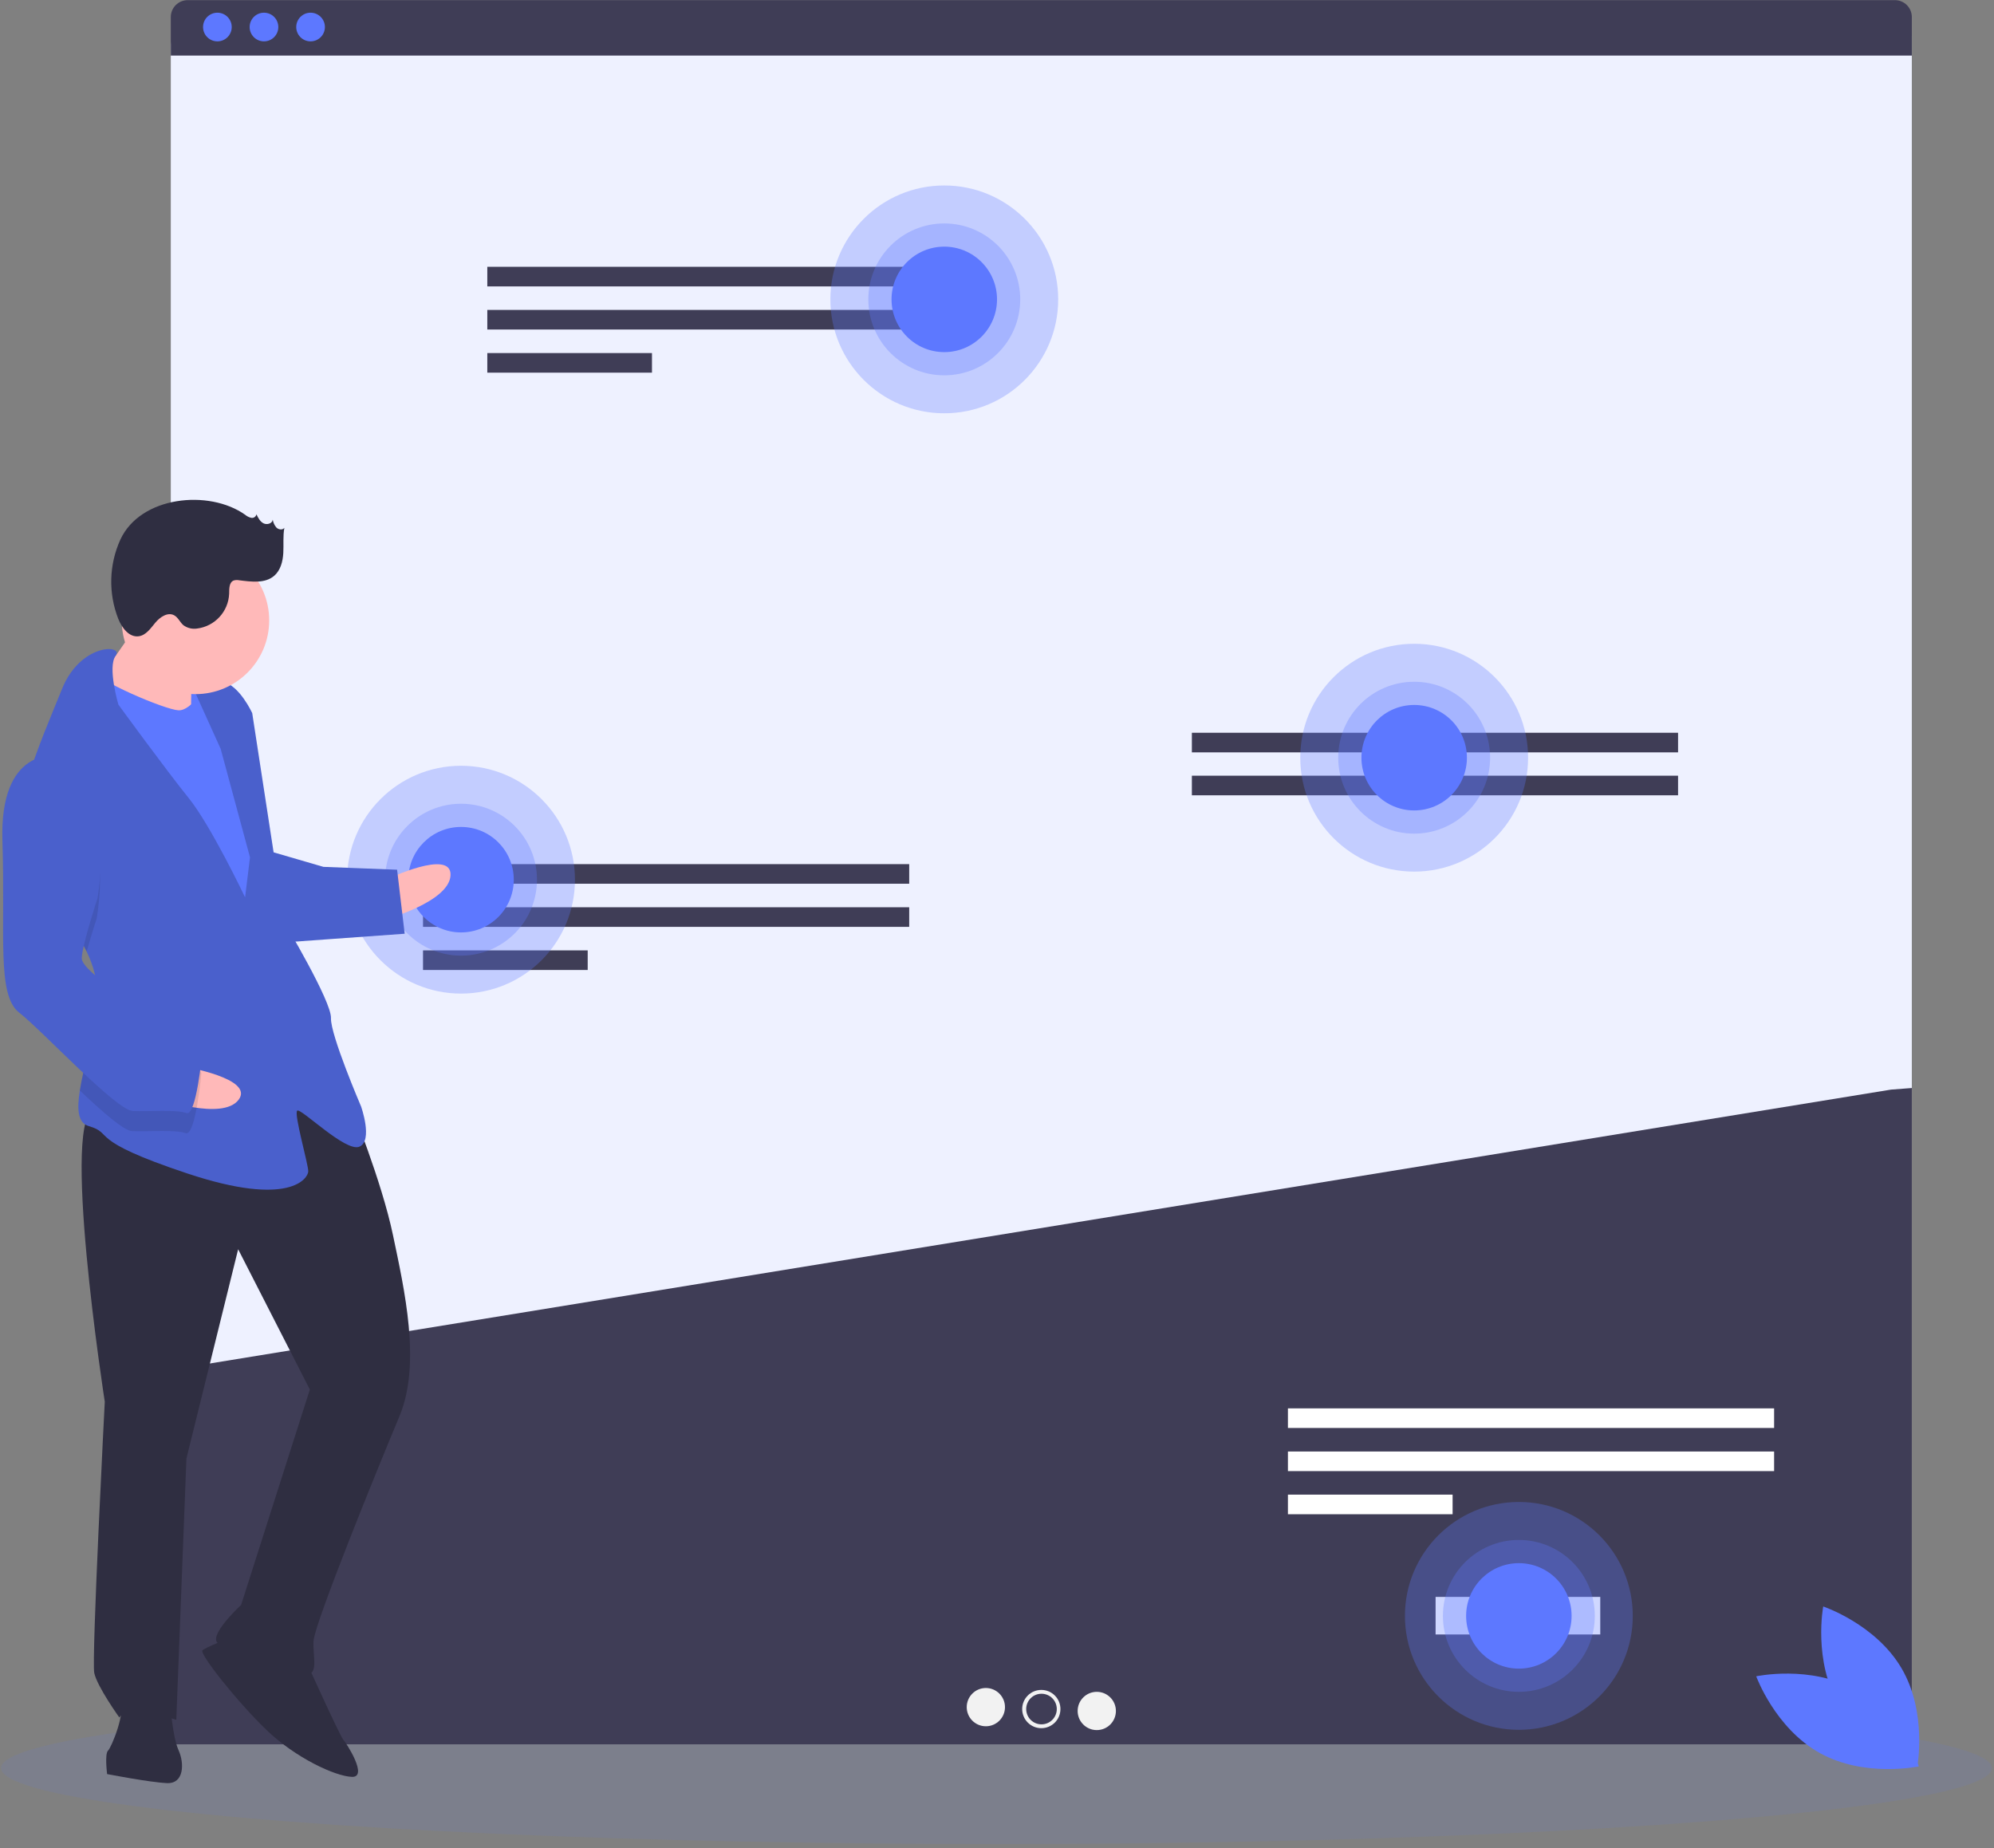 <svg height="368" viewBox="0 0 397 368" width="397" xmlns="http://www.w3.org/2000/svg"><rect x="0" y="0" width="397" height="368" fill="#808080" stroke="none"/><g fill="none"><path d="m34.006 8.834v338.465h346.634v-340.2l-346.388.776z" fill="#eef1ff"/><ellipse cx="198.398" cy="352.034" fill="#5d78ff" fill-opacity=".1" rx="198.188" ry="15.12"/><path d="m37.366.03h339.913c1.856 0 3.36 1.504 3.36 3.36v7.668h-346.633v-7.668c0-1.856 1.504-3.36 3.36-3.36z" fill="#3f3d56"/><circle cx="43.282" cy="5.382" fill="#5d78ff" r="2.854"/><circle cx="52.558" cy="5.382" fill="#5d78ff" r="2.854"/><circle cx="61.834" cy="5.382" fill="#5d78ff" r="2.854"/><path d="m34.006 272.907v74.392h346.634v-130.672l-4.131.313-342.257 55.756z" fill="#3f3d56"/><path d="m84.222 172.049h96.798v3.903h-96.798z" fill="#3f3d56"/><path d="m237.3 145.894h96.798v3.903h-96.798z" fill="#3f3d56"/><path d="m237.3 154.443h96.798v3.903h-96.798z" fill="#3f3d56"/><path d="m84.222 180.636h96.798v3.903h-96.798z" fill="#3f3d56"/><path d="m84.222 189.223h32.786v3.903h-32.786z" fill="#3f3d56"/><path d="m256.422 280.409h96.798v3.903h-96.798z" fill="#fff"/><path d="m97.02 53.121h96.798v3.903h-96.798z" fill="#3f3d56"/><path d="m256.422 288.996h96.798v3.903h-96.798z" fill="#fff"/><path d="m97.02 61.707h96.798v3.903h-96.798z" fill="#3f3d56"/><path d="m256.422 297.583h32.786v3.903h-32.786z" fill="#fff"/><path d="m97.02 70.294h32.786v3.903h-32.786z" fill="#3f3d56"/><circle cx="196.281" cy="339.893" fill="#f2f2f2" r="3.808"/><circle cx="207.323" cy="340.274" fill="#f2f2f2" r="3.808"/><circle cx="218.365" cy="340.655" fill="#f2f2f2" r="3.808"/><circle cx="207.358" cy="340.274" fill="#3f3d56" r="3.046"/><path d="m285.822 317.946h32.786v7.48h-32.786z" fill="#fff"/><g fill="#5d78ff"><circle cx="281.558" cy="150.858" opacity=".3" r="22.68"/><circle cx="188.003" cy="59.607" opacity=".3" r="22.68"/><circle cx="91.791" cy="175.146" opacity=".3" r="22.68"/><circle cx="281.558" cy="150.858" opacity=".3" r="15.12"/><circle cx="188.003" cy="59.607" opacity=".3" r="15.12"/><circle cx="91.791" cy="175.146" opacity=".3" r="15.12"/><circle cx="281.558" cy="150.858" r="10.5"/><circle cx="188.003" cy="59.607" r="10.5"/><circle cx="91.791" cy="175.146" r="10.5"/><circle cx="302.4" cy="321.726" opacity=".3" r="22.68"/><circle cx="302.4" cy="321.726" opacity=".3" r="15.12"/><circle cx="302.4" cy="321.726" r="10.5"/><path d="m34.637 133.226h9.342v12.011h-9.342z" transform="matrix(-.999 -.039 .039 -.999 73.19 279.882)"/></g><path d="m76.982 175.083s12.927-6.176 12.72-.842-13.031 8.843-13.031 8.843z" fill="#ffb9b9"/><path d="m69.889 220.216s6.099 14.927 8.352 25.699 5.685 25.596 1.271 36.109c-4.414 10.513-16.965 41.412-17.094 44.746-.129 3.334 1.075 6.719-1.592 6.616s-17.181-4.673-17.77-6.699c-.589-2.026 4.952-7.153 4.952-7.153l13.682-42.875-14.276-27.932-10.297 41.67-2.017 52.008s-9.898-3.055-11.335-.44c0 0-4.435-6.182-4.998-8.875s2.094-54.008 2.094-54.008-9.086-58.448-1.751-58.164 36.063-17.299 50.778-.702z" fill="#2f2e41"/><path d="m60.93 330.719s6.766 14.953 7.407 15.646 5.05 7.541 1.716 7.412c-3.334-.129-11.206-3.773-17-9.34s-13.433-15.212-12.741-15.853c.693-.641 5.438-2.46 5.438-2.46z" fill="#2f2e41"/><path d="m33.897 339.019s.408 6.694 1.638 9.412 1.075 6.719-2.259 6.59-11.95-1.799-11.95-1.799-.512-4.026.181-4.667c.693-.641 3.644-7.872 2.388-9.924s10.002.388 10.002.388z" fill="#2f2e41"/><path d="m28.965 121.803s-7.107 11.077-9.878 13.64c-2.77 2.564 5.024 8.208 5.024 8.208l13.95 1.877s-.176-12.694.543-14.002c.718-1.308-9.64-9.723-9.64-9.723z" fill="#ffb9b9"/><path d="m41.091 136.296s-2.874 5.231-5.541 5.127-16.462-5.981-17.052-8.007-4.569 14.514-4.569 14.514l33.756 59.405 8.234-5.691-3.99-34.879-3.277-18.825z" fill="#5d78ff"/><path d="m17.253 189.461c1.347 2.817 2.188 5.754 2.071 8.761-.005.133-.01.267-.022.4-.319 6.171-2.593 13.308-3.408 18.499-.592 3.723-.423 6.441 1.755 7.08 5.282 1.54-.77 2.641 19.667 9.444 20.437 6.802 24.004.931 24.055-.403.052-1.334-2.894-11.464-2.202-12.105.693-.641 9.691 8.389 12.41 7.159 2.719-1.23.31-8.001.31-8.001s-6.125-14.261-5.995-17.595-9.278-19.057-9.278-19.057l-6.398-41.65s-2.46-5.438-5.768-6.234-6.053 1.101-6.053 1.101l5.536 12.235 5.84 21.595-.977 7.975s-6.791-14.287-11.252-19.802-13.971-18.572-13.971-18.572-2.22-7.492-.544-9.731c1.676-2.245-6.992-2.582-10.687 6.624-1.959 4.879-5.139 12.154-7.131 18.929-1.775 6.001-2.614 11.611-.855 14.818 2.688 4.899 9.45 11.338 12.897 18.53z" fill="#4a60cc"/><path d="m4.356 170.931c2.688 4.899 9.45 11.338 12.897 18.53.9-3.244 1.999-6.6 1.999-6.6s4.213-22.541-8.249-28.366c-2.065-.2-4.13.377-5.792 1.618-1.775 6.001-2.614 11.611-.855 14.818z" fill="#000" opacity=".1"/><path d="m53.826 169.511 10.565 3.081 14.669.569 1.509 12.746-24.107 1.736s-6.021-16.928-2.636-18.132z" fill="#4a60cc"/><path d="m36.598 212.367s14.134 2.345 10.908 6.598-15.747-.218-15.747-.218z" fill="#ffb9b9"/><path d="m19.302 198.622c-.319 6.171-2.593 13.308-3.408 18.499 4.502 4.261 8.784 8.02 10.398 8.083 3.334.129 8.694-.331 10.668.414 1.974.744 3.132-11.898 3.132-11.898s-1.178-4.052-6.435-6.259c-3.548-1.493-10.349-5.543-14.355-8.837z" fill="#000" opacity=".1"/><path d="m11.158 150.494s-11.283-1.773-10.674 16.948-1.189 30.671 3.349 34.186c4.538 3.515 19.279 19.445 22.613 19.574 3.334.129 8.694-.331 10.668.414 1.974.744 3.132-11.898 3.132-11.898s-1.178-4.052-6.435-6.259-17.641-10.033-17.537-12.7 3.132-11.898 3.132-11.898 4.213-22.541-8.249-28.366z" fill="#4a60cc"/><circle cx="38.915" cy="123.524" fill="#ffb9b9" r="14.68"/><path d="m48.799 102.483c.354.305.778.518 1.234.619.477.085.933-.231 1.021-.707.336.697.715 1.439 1.401 1.796s1.746.058 1.845-.709c.1.582.358 1.126.745 1.572.425.406 1.197.508 1.568.052-.3 1.641-.115 3.329-.209 4.995-.094 1.666-.538 3.432-1.797 4.527-1.835 1.597-4.595 1.203-7.01.901-.365-.077-.744-.056-1.098.06-.904.385-.863 1.644-.875 2.626-.152 3.56-2.853 6.489-6.389 6.929-.958.148-1.936-.091-2.718-.663-.685-.581-1.036-1.528-1.821-1.964-1.278-.71-2.827.325-3.761 1.45-.934 1.124-1.855 2.507-3.302 2.713-1.914.272-3.372-1.678-4.087-3.474-1.993-5.085-1.848-10.76.403-15.737 3.996-8.711 17.648-10.089 24.852-4.984z" fill="#2f2e41"/><path d="m366.123 339.473c5.17 8.817 15.597 12.307 15.597 12.307s2.045-10.804-3.125-19.621-15.597-12.307-15.597-12.307-2.045 10.804 3.125 19.621z" fill="#5d78ff"/><path d="m369.349 336.396c8.941 4.952 12.687 15.29 12.687 15.29s-10.751 2.31-19.692-2.642c-8.941-4.952-12.687-15.29-12.687-15.29s10.751-2.31 19.692 2.642z" fill="#5d78ff"/></g></svg>